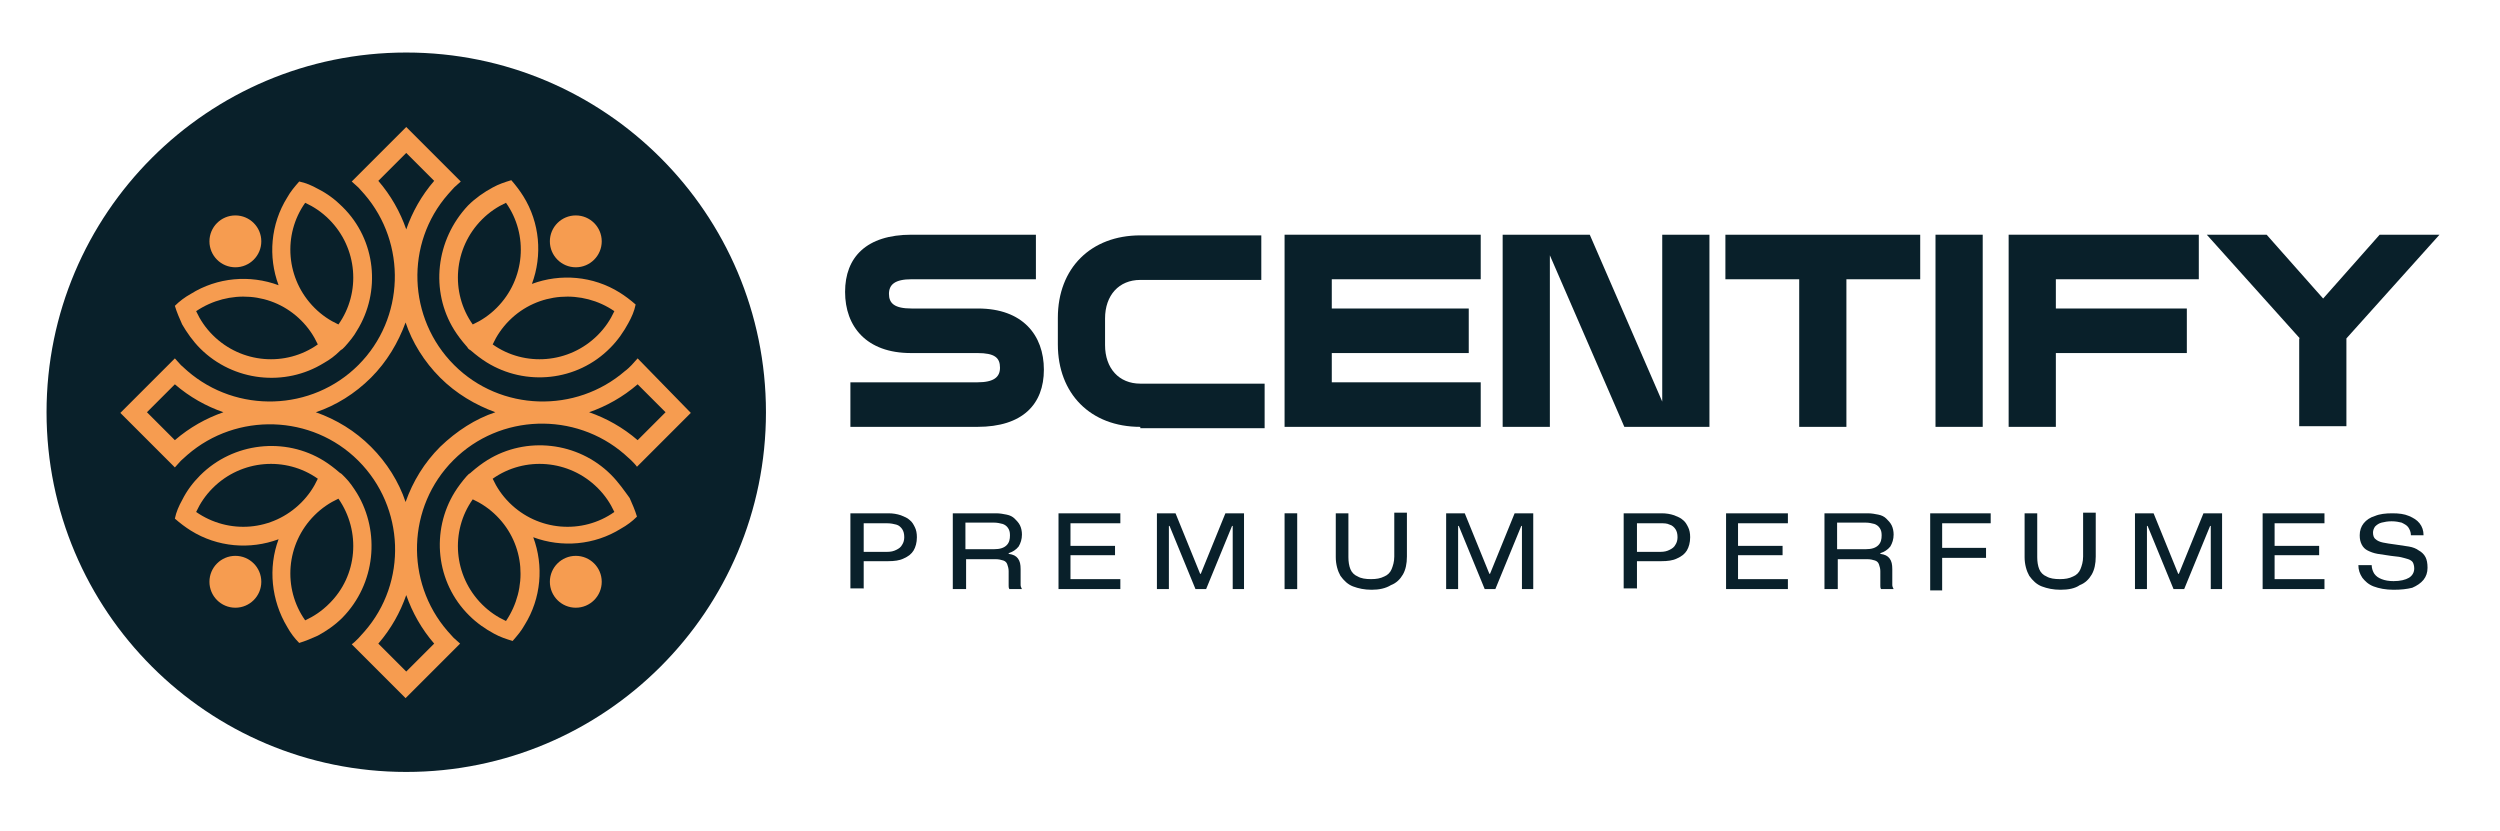 <svg xmlns:xlink="http://www.w3.org/1999/xlink" xmlns="http://www.w3.org/2000/svg" xml:space="preserve" style="max-height: 500px" viewBox="63 188 376 125" y="0px" x="0px" id="Layer_1" width="376" height="125"><style type="text/css">	.st0{fill:#09202A;}	.st1{fill:#F69C50;}	.st2{fill:#FFFFFF;}</style><g>	<g>		<g>			<g>				<path d="M190.9,245.5H210c2.5,0,3.4-0.8,3.4-2.2c0-1.5-0.8-2.2-3.4-2.2h-10c-6.7,0-9.9-4-9.9-9.2&#10;&#9;&#9;&#9;&#9;&#9;c0-5.2,3.2-8.6,10-8.6h18.7v6.7h-18.7c-2.5,0-3.4,0.8-3.4,2.2c0,1.4,0.8,2.2,3.4,2.2h10c6.7,0,9.9,4,9.9,9.2&#10;&#9;&#9;&#9;&#9;&#9;c0,5.2-3.2,8.6-10,8.6h-19.1V245.5z" class="st0"></path>				<path d="M234.5,252.2c-7.5,0-12.4-5-12.4-12.4v-4c0-7.5,5-12.4,12.4-12.4h18.2v6.7h-18.2c-3.2,0-5.3,2.3-5.3,5.8v4&#10;&#9;&#9;&#9;&#9;&#9;c0,3.5,2.1,5.8,5.3,5.8h18.7v6.7H234.5z" class="st0"></path>				<path d="M285.7,252.2h-29.5v-28.9h29.5v6.7h-22.4v4.4h20.6v6.7h-20.6v4.4h22.4V252.2z" class="st0"></path>				<path d="M289,223.3h13.1l10.9,25.1v-25.1h7.1v28.9h-12.8l-11.2-25.8v25.8H289V223.3z" class="st0"></path>				<path d="M351.8,230h-11.1v22.2h-7.1V230h-11.1v-6.7h29.3V230z" class="st0"></path>				<path d="M354.1,223.3h7.1v28.9h-7.1V223.3z" class="st0"></path>				<path d="M393.7,230h-21.5v4.4h19.7v6.7h-19.7v11.1h-7.1v-28.9h28.6V230z" class="st0"></path>				<path d="M408.9,238.9l-14-15.6h9l8.5,9.6l8.5-9.6h9l-14,15.6v13.2h-7.1V238.9z" class="st0"></path>			</g>		</g>		<g>			<g>				<path d="M190.9,276.6v-11.4h5.7c0.7,0,1.3,0.1,1.9,0.3c0.5,0.2,1,0.4,1.3,0.7c0.4,0.3,0.6,0.7,0.8,1.1&#10;&#9;&#9;&#9;&#9;&#9;c0.2,0.4,0.3,0.9,0.3,1.5c0,0.8-0.2,1.5-0.5,2c-0.3,0.5-0.8,0.9-1.5,1.2c-0.6,0.3-1.4,0.4-2.3,0.4h-4V271h3.8&#10;&#9;&#9;&#9;&#9;&#9;c0.6,0,1-0.1,1.4-0.3c0.4-0.2,0.7-0.4,0.9-0.8c0.2-0.3,0.3-0.7,0.3-1.1c0-0.5-0.1-0.9-0.3-1.2c-0.2-0.3-0.5-0.6-0.9-0.7&#10;&#9;&#9;&#9;&#9;&#9;s-0.8-0.2-1.4-0.2h-4l0.5-0.5v10.3H190.9z" class="st0"></path>				<path d="M206.3,276.6v-11.4h6.5c0.6,0,1.1,0.1,1.6,0.2c0.5,0.1,0.9,0.3,1.2,0.6c0.3,0.3,0.6,0.6,0.8,1&#10;&#9;&#9;&#9;&#9;&#9;c0.2,0.4,0.3,0.9,0.3,1.4c0,0.7-0.2,1.3-0.5,1.8c-0.4,0.5-0.9,0.8-1.5,1v0.1c0.7,0.1,1.1,0.3,1.4,0.7c0.3,0.4,0.4,0.9,0.4,1.6&#10;&#9;&#9;&#9;&#9;&#9;v1.8c0,0.2,0,0.4,0,0.6c0,0.2,0.1,0.4,0.2,0.6h-1.9c-0.1-0.2-0.1-0.3-0.1-0.5c0-0.2,0-0.5,0-0.7v-1.5c0-0.4-0.1-0.7-0.2-1&#10;&#9;&#9;&#9;&#9;&#9;c-0.1-0.3-0.3-0.5-0.6-0.6c-0.3-0.1-0.7-0.2-1.2-0.2h-4.4v4.5H206.3z M208.2,270.6h4.3c0.9,0,1.5-0.2,1.9-0.6&#10;&#9;&#9;&#9;&#9;&#9;c0.4-0.4,0.5-0.9,0.5-1.5c0-0.5-0.1-0.8-0.3-1.1c-0.2-0.3-0.5-0.5-0.8-0.6c-0.4-0.1-0.8-0.2-1.3-0.2h-4.3V270.6z" class="st0"></path>				<path d="M222.2,276.6v-11.4h9.3v1.5h-8l0.5-0.5v4.3l-0.4-0.4h7.1v1.4h-7.1l0.4-0.4v4.5l-0.5-0.5h8v1.5H222.2z" class="st0"></path>				<path d="M237,276.6v-11.4h2.8l3.7,9.1h0.1l3.7-9.1h2.8v11.4h-1.7v-5.3l0-4.2h-0.1l-3.9,9.5h-1.6l-3.9-9.5h-0.1&#10;&#9;&#9;&#9;&#9;&#9;l0,4.2v5.3H237z" class="st0"></path>				<path d="M256.2,276.6v-11.4h1.9v11.4H256.2z" class="st0"></path>				<path d="M269.3,276.7c-1.1,0-2-0.2-2.8-0.5c-0.8-0.3-1.4-0.9-1.9-1.6c-0.4-0.7-0.7-1.7-0.7-2.8v-6.6h1.9v6.6&#10;&#9;&#9;&#9;&#9;&#9;c0,0.7,0.1,1.3,0.3,1.8c0.2,0.5,0.6,0.9,1.1,1.1c0.5,0.3,1.2,0.4,2,0.4c0.8,0,1.4-0.1,2-0.4c0.5-0.2,0.9-0.6,1.1-1.1&#10;&#9;&#9;&#9;&#9;&#9;c0.2-0.5,0.4-1.1,0.4-1.9v-6.6h1.9v6.6c0,1.1-0.2,2-0.6,2.7s-1,1.3-1.8,1.6C271.4,276.5,270.4,276.7,269.3,276.7z" class="st0"></path>				<path d="M280.5,276.6v-11.4h2.8l3.7,9.1h0.1l3.7-9.1h2.8v11.4h-1.7v-5.3l0-4.2h-0.1l-3.9,9.5h-1.6l-3.9-9.5h-0.1&#10;&#9;&#9;&#9;&#9;&#9;l0,4.2v5.3H280.5z" class="st0"></path>				<path d="M307.2,276.6v-11.4h5.7c0.7,0,1.3,0.1,1.9,0.3c0.5,0.2,1,0.4,1.3,0.7c0.4,0.3,0.6,0.7,0.8,1.1&#10;&#9;&#9;&#9;&#9;&#9;c0.2,0.4,0.3,0.9,0.3,1.5c0,0.8-0.2,1.5-0.5,2c-0.3,0.5-0.8,0.9-1.5,1.2c-0.6,0.3-1.4,0.4-2.3,0.4h-4V271h3.8&#10;&#9;&#9;&#9;&#9;&#9;c0.6,0,1-0.1,1.4-0.3c0.4-0.2,0.7-0.4,0.9-0.8c0.2-0.3,0.3-0.7,0.3-1.1c0-0.5-0.1-0.9-0.3-1.2c-0.2-0.3-0.5-0.6-0.9-0.7&#10;&#9;&#9;&#9;&#9;&#9;c-0.4-0.2-0.8-0.2-1.4-0.2h-4l0.5-0.5v10.3H307.2z" class="st0"></path>				<path d="M322.6,276.6v-11.4h9.3v1.5h-8l0.5-0.5v4.3l-0.4-0.4h7.1v1.4H324l0.4-0.4v4.5l-0.5-0.5h8v1.5H322.6z" class="st0"></path>				<path d="M337.4,276.6v-11.4h6.5c0.6,0,1.1,0.1,1.6,0.2c0.5,0.1,0.9,0.3,1.2,0.6c0.3,0.3,0.6,0.6,0.8,1&#10;&#9;&#9;&#9;&#9;&#9;s0.3,0.9,0.3,1.4c0,0.7-0.2,1.3-0.5,1.8c-0.4,0.5-0.9,0.8-1.5,1v0.1c0.7,0.1,1.1,0.3,1.4,0.7c0.3,0.4,0.4,0.9,0.4,1.6v1.8&#10;&#9;&#9;&#9;&#9;&#9;c0,0.2,0,0.4,0,0.6c0,0.2,0.1,0.4,0.2,0.6h-1.9c-0.1-0.2-0.1-0.3-0.1-0.5c0-0.2,0-0.5,0-0.7v-1.5c0-0.4-0.1-0.7-0.2-1&#10;&#9;&#9;&#9;&#9;&#9;c-0.1-0.3-0.3-0.5-0.6-0.6c-0.3-0.1-0.7-0.2-1.2-0.2h-4.4v4.5H337.4z M339.3,270.6h4.3c0.9,0,1.5-0.2,1.9-0.6&#10;&#9;&#9;&#9;&#9;&#9;c0.4-0.4,0.5-0.9,0.5-1.5c0-0.5-0.1-0.8-0.3-1.1c-0.2-0.3-0.5-0.5-0.8-0.6c-0.4-0.1-0.8-0.2-1.3-0.2h-4.3V270.6z" class="st0"></path>				<path d="M353.3,276.6v-11.4h9.1v1.5h-7.5l0.2-0.2v4.1l-0.2-0.2h6.8v1.5h-6.8l0.2-0.2v5.1H353.3z" class="st0"></path>				<path d="M372.9,276.7c-1.1,0-2-0.2-2.8-0.5c-0.8-0.3-1.4-0.9-1.9-1.6c-0.4-0.7-0.7-1.7-0.7-2.8v-6.6h1.9v6.6&#10;&#9;&#9;&#9;&#9;&#9;c0,0.7,0.1,1.3,0.3,1.8c0.2,0.5,0.6,0.9,1.1,1.1c0.5,0.3,1.2,0.4,2,0.4c0.8,0,1.4-0.1,2-0.4c0.5-0.2,0.9-0.6,1.1-1.1&#10;&#9;&#9;&#9;&#9;&#9;c0.2-0.5,0.4-1.1,0.4-1.9v-6.6h1.9v6.6c0,1.1-0.2,2-0.6,2.7s-1,1.3-1.8,1.6C375.1,276.5,374.1,276.7,372.9,276.7z" class="st0"></path>				<path d="M384.1,276.6v-11.4h2.8l3.7,9.1h0.1l3.7-9.1h2.8v11.4h-1.7v-5.3l0-4.2h-0.1l-3.9,9.5h-1.6l-3.9-9.5h-0.1&#10;&#9;&#9;&#9;&#9;&#9;l0,4.2v5.3H384.1z" class="st0"></path>				<path d="M403.3,276.6v-11.4h9.3v1.5h-8l0.5-0.5v4.3l-0.4-0.4h7.1v1.4h-7.1l0.4-0.4v4.5l-0.5-0.5h8v1.5H403.3z" class="st0"></path>				<path d="M423,276.7c-1.2,0-2.2-0.2-3-0.5c-0.8-0.3-1.3-0.8-1.7-1.3c-0.4-0.6-0.6-1.2-0.6-1.9h2c0,0.5,0.2,1,0.4,1.3&#10;&#9;&#9;&#9;&#9;&#9;c0.3,0.4,0.6,0.6,1.1,0.8c0.5,0.2,1.1,0.3,1.8,0.3c1,0,1.8-0.2,2.3-0.5c0.5-0.3,0.8-0.8,0.8-1.4c0-0.4-0.1-0.7-0.2-0.9&#10;&#9;&#9;&#9;&#9;&#9;c-0.1-0.2-0.4-0.4-0.7-0.5c-0.3-0.1-0.7-0.2-1.1-0.3c-0.4-0.1-0.9-0.1-1.5-0.2c-0.7-0.1-1.4-0.2-2-0.3s-1.1-0.3-1.5-0.5&#10;&#9;&#9;&#9;&#9;&#9;c-0.4-0.2-0.7-0.5-0.9-0.9c-0.2-0.4-0.3-0.8-0.3-1.4c0-0.7,0.2-1.3,0.6-1.8c0.4-0.5,1-0.9,1.7-1.1c0.7-0.3,1.6-0.4,2.6-0.4&#10;&#9;&#9;&#9;&#9;&#9;c1,0,1.8,0.1,2.5,0.4c0.7,0.3,1.2,0.6,1.6,1.1c0.4,0.5,0.6,1.1,0.6,1.8h-1.9c0-0.5-0.2-0.9-0.4-1.2c-0.2-0.3-0.6-0.5-1-0.7&#10;&#9;&#9;&#9;&#9;&#9;c-0.4-0.1-0.9-0.2-1.5-0.2c-0.6,0-1.1,0.1-1.5,0.2c-0.4,0.1-0.7,0.3-1,0.6c-0.2,0.3-0.3,0.6-0.3,0.9c0,0.4,0.1,0.8,0.4,1&#10;&#9;&#9;&#9;&#9;&#9;c0.2,0.2,0.6,0.4,1.1,0.5c0.5,0.1,1.1,0.2,1.9,0.3c0.7,0.1,1.4,0.2,2,0.3c0.6,0.1,1.1,0.3,1.5,0.6c0.4,0.2,0.8,0.6,1,1&#10;&#9;&#9;&#9;&#9;&#9;c0.2,0.4,0.3,0.9,0.3,1.6c0,0.7-0.2,1.3-0.6,1.8c-0.4,0.5-1,0.9-1.7,1.2C425,276.6,424.1,276.7,423,276.7z" class="st0"></path>			</g>		</g>	</g>	<g>		<circle r="54.1" cy="250" cx="124.1" class="st0"></circle>		<g>			<path d="M93.1,240.4c5,5,12.8,5.8,18.6,2.2c0.9-0.5,1.7-1.1,2.4-1.8c0.1-0.1,0.2-0.2,0.4-0.3&#10;&#9;&#9;&#9;&#9;c0.1-0.1,0.2-0.2,0.4-0.4c0.7-0.8,1.3-1.5,1.8-2.4c3.6-5.8,2.9-13.6-2.2-18.6c-1.1-1.1-2.3-2-3.7-2.7c-0.9-0.5-1.8-0.9-2.8-1.1&#10;&#9;&#9;&#9;&#9;c-0.7,0.8-1.3,1.5-1.8,2.4c-2.5,4-2.9,8.9-1.3,13.2c-4.3-1.6-9.2-1.2-13.2,1.3c-0.9,0.5-1.7,1.1-2.4,1.8c0.3,1,0.7,1.9,1.1,2.8&#10;&#9;&#9;&#9;&#9;C91.1,238,92,239.3,93.1,240.4z M108.9,218.5c1.3,0.6,2.5,1.4,3.6,2.5c4.3,4.3,4.8,11,1.4,15.8c-1.3-0.6-2.5-1.4-3.6-2.5&#10;&#9;&#9;&#9;&#9;C106,230,105.5,223.3,108.9,218.5z M108.3,236.2c1.1,1.1,1.9,2.3,2.5,3.6c-4.8,3.4-11.5,2.9-15.8-1.4c-1.1-1.1-1.9-2.3-2.5-3.6&#10;&#9;&#9;&#9;&#9;C97.4,231.5,104,231.9,108.3,236.2z" class="st1"></path>			<circle r="3.9" cy="224.3" cx="98.4" class="st1"></circle>			<path d="M154.9,259.4c-5-5-12.8-5.8-18.6-2.2c-0.8,0.5-1.6,1.1-2.4,1.8c-0.1,0.1-0.2,0.2-0.4,0.3&#10;&#9;&#9;&#9;&#9;c-0.1,0.1-0.2,0.2-0.3,0.3c-0.7,0.8-1.3,1.6-1.8,2.4c-3.6,5.8-2.9,13.6,2.2,18.6c1.1,1.1,2.4,2,3.7,2.7c0.9,0.5,1.8,0.8,2.8,1.1&#10;&#9;&#9;&#9;&#9;c0.7-0.8,1.3-1.5,1.8-2.4c2.5-4,2.9-8.9,1.3-13.2c4.3,1.6,9.2,1.2,13.2-1.3c0.9-0.5,1.7-1.1,2.4-1.8c-0.3-1-0.7-1.9-1.1-2.8&#10;&#9;&#9;&#9;&#9;C156.9,261.8,156,260.5,154.9,259.4z M139.1,281.4c-1.3-0.6-2.5-1.4-3.6-2.5c-4.3-4.3-4.8-11-1.4-15.8c1.3,0.6,2.5,1.4,3.6,2.5&#10;&#9;&#9;&#9;&#9;C142,269.9,142.4,276.5,139.1,281.4z M139.6,263.6c-1.1-1.1-1.9-2.3-2.5-3.6c4.8-3.4,11.5-2.9,15.8,1.4c1.1,1.1,1.9,2.3,2.5,3.6&#10;&#9;&#9;&#9;&#9;C150.6,268.4,143.9,267.9,139.6,263.6z" class="st1"></path>			<circle r="3.9" cy="275.5" cx="149.6" class="st1"></circle>			<path d="M131.3,237.6c0.5,0.8,1.1,1.6,1.8,2.4c0.1,0.1,0.2,0.2,0.3,0.4c0.1,0.1,0.2,0.2,0.4,0.3&#10;&#9;&#9;&#9;&#9;c0.8,0.7,1.6,1.3,2.4,1.8c5.8,3.6,13.6,2.9,18.6-2.2c1.1-1.1,2-2.4,2.7-3.7c0.5-0.9,0.9-1.8,1.1-2.8c-0.8-0.7-1.6-1.3-2.4-1.8&#10;&#9;&#9;&#9;&#9;c-4-2.5-8.9-2.9-13.2-1.3c1.6-4.3,1.2-9.2-1.3-13.2c-0.5-0.8-1.1-1.6-1.8-2.4c-1,0.3-1.9,0.6-2.8,1.1c-1.3,0.7-2.6,1.6-3.7,2.7&#10;&#9;&#9;&#9;&#9;C128.5,224.1,127.7,231.8,131.3,237.6z M155.4,234.8c-0.6,1.3-1.4,2.5-2.5,3.6c-4.3,4.3-11,4.8-15.8,1.4c0.6-1.3,1.4-2.5,2.5-3.6&#10;&#9;&#9;&#9;&#9;C143.9,231.9,150.6,231.5,155.4,234.8z M135.5,221c1.1-1.1,2.3-1.9,3.6-2.5c3.4,4.8,2.9,11.5-1.4,15.8c-1.1,1.1-2.3,1.9-3.6,2.5&#10;&#9;&#9;&#9;&#9;C130.7,232,131.2,225.3,135.5,221z" class="st1"></path>			<circle r="3.9" cy="224.3" cx="149.6" class="st1"></circle>			<path d="M116.7,262.2c-0.5-0.8-1.1-1.7-1.8-2.4c-0.1-0.1-0.2-0.2-0.4-0.4c-0.1-0.1-0.2-0.2-0.4-0.3&#10;&#9;&#9;&#9;&#9;c-0.8-0.7-1.6-1.3-2.4-1.8c-5.8-3.6-13.6-2.8-18.6,2.2c-1.1,1.1-2,2.3-2.7,3.7c-0.5,0.9-0.9,1.8-1.1,2.8c0.8,0.7,1.6,1.3,2.4,1.8&#10;&#9;&#9;&#9;&#9;c4,2.5,8.9,2.9,13.2,1.3c-1.6,4.3-1.1,9.2,1.3,13.2c0.5,0.9,1.1,1.7,1.8,2.4c1-0.3,1.9-0.7,2.8-1.1c1.3-0.7,2.6-1.6,3.7-2.7&#10;&#9;&#9;&#9;&#9;C119.5,275.8,120.2,268,116.7,262.2z M92.5,265c0.6-1.3,1.4-2.5,2.5-3.6c4.3-4.3,11-4.8,15.8-1.4c-0.6,1.3-1.4,2.5-2.5,3.6&#10;&#9;&#9;&#9;&#9;C104,267.9,97.4,268.4,92.5,265z M112.5,278.8c-1.1,1.1-2.3,1.9-3.6,2.5c-3.4-4.8-2.9-11.5,1.4-15.8c1.1-1.1,2.3-1.9,3.6-2.5&#10;&#9;&#9;&#9;&#9;C117.3,267.9,116.8,274.6,112.5,278.8z" class="st1"></path>			<circle r="3.9" cy="275.5" cx="98.4" class="st1"></circle>			<path d="M158.9,241.9c-0.3,0.3-0.6,0.7-0.9,1c-0.3,0.3-0.7,0.7-1,0.9c-7.4,6.4-18.7,6.1-25.7-0.9&#10;&#9;&#9;&#9;&#9;c-7-7-7.4-18.3-0.9-25.7c0.3-0.3,0.6-0.7,0.9-1c0.3-0.3,0.7-0.6,1-0.9l-2-2l-6.2-6.2l-6.2,6.2l-2,2c0.3,0.3,0.7,0.6,1,0.9&#10;&#9;&#9;&#9;&#9;c0.3,0.3,0.6,0.7,0.9,1c6.4,7.4,6.1,18.7-0.9,25.7c-7,7-18.3,7.3-25.7,0.9c-0.3-0.3-0.7-0.6-1-0.9c-0.3-0.3-0.6-0.7-0.9-1l-2,2&#10;&#9;&#9;&#9;&#9;l-6.2,6.2l6.2,6.2l2,2c0.3-0.3,0.6-0.7,0.9-1c0.3-0.3,0.7-0.6,1-0.9c7.4-6.4,18.7-6.1,25.7,0.9s7.4,18.3,0.9,25.7&#10;&#9;&#9;&#9;&#9;c-0.3,0.3-0.6,0.7-0.9,1c-0.3,0.3-0.7,0.7-1,0.9l8.1,8.1l6.2-6.2l2-2c-0.3-0.3-0.7-0.6-1-0.9c-0.3-0.3-0.6-0.7-0.9-1&#10;&#9;&#9;&#9;&#9;c-6.4-7.4-6.1-18.7,0.9-25.7c7-7,18.3-7.3,25.7-0.9c0.3,0.3,0.7,0.6,1,0.9c0.3,0.3,0.7,0.7,0.9,1l8.1-8.1L158.9,241.9z&#10;&#9;&#9;&#9;&#9; M89.3,254.2l-4.2-4.2l4.2-4.2c2.2,1.9,4.7,3.3,7.3,4.2C94,250.9,91.5,252.3,89.3,254.2z M119.9,215.2l4.2-4.2l4.2,4.2&#10;&#9;&#9;&#9;&#9;c-1.9,2.2-3.3,4.7-4.2,7.3C123.2,219.9,121.8,217.4,119.9,215.2z M128.3,284.8l-4.2,4.2l-4.2-4.2c1.9-2.2,3.3-4.7,4.2-7.3&#10;&#9;&#9;&#9;&#9;C125,280.1,126.4,282.6,128.3,284.8z M129.2,255.2c-2.4,2.4-4.1,5.2-5.2,8.3c-1-3-2.8-5.9-5.2-8.3c-2.4-2.4-5.2-4.1-8.3-5.2&#10;&#9;&#9;&#9;&#9;c3-1,5.9-2.8,8.3-5.2c2.4-2.4,4.1-5.3,5.2-8.3c1,3,2.8,5.9,5.2,8.3c2.4,2.4,5.3,4.1,8.3,5.2C134.5,251,131.7,252.8,129.2,255.2z&#10;&#9;&#9;&#9;&#9; M151.6,250c2.6-0.9,5.1-2.3,7.3-4.2l4.2,4.2l-4.2,4.2C156.7,252.3,154.2,250.9,151.6,250z" class="st1"></path>		</g>	</g></g></svg>